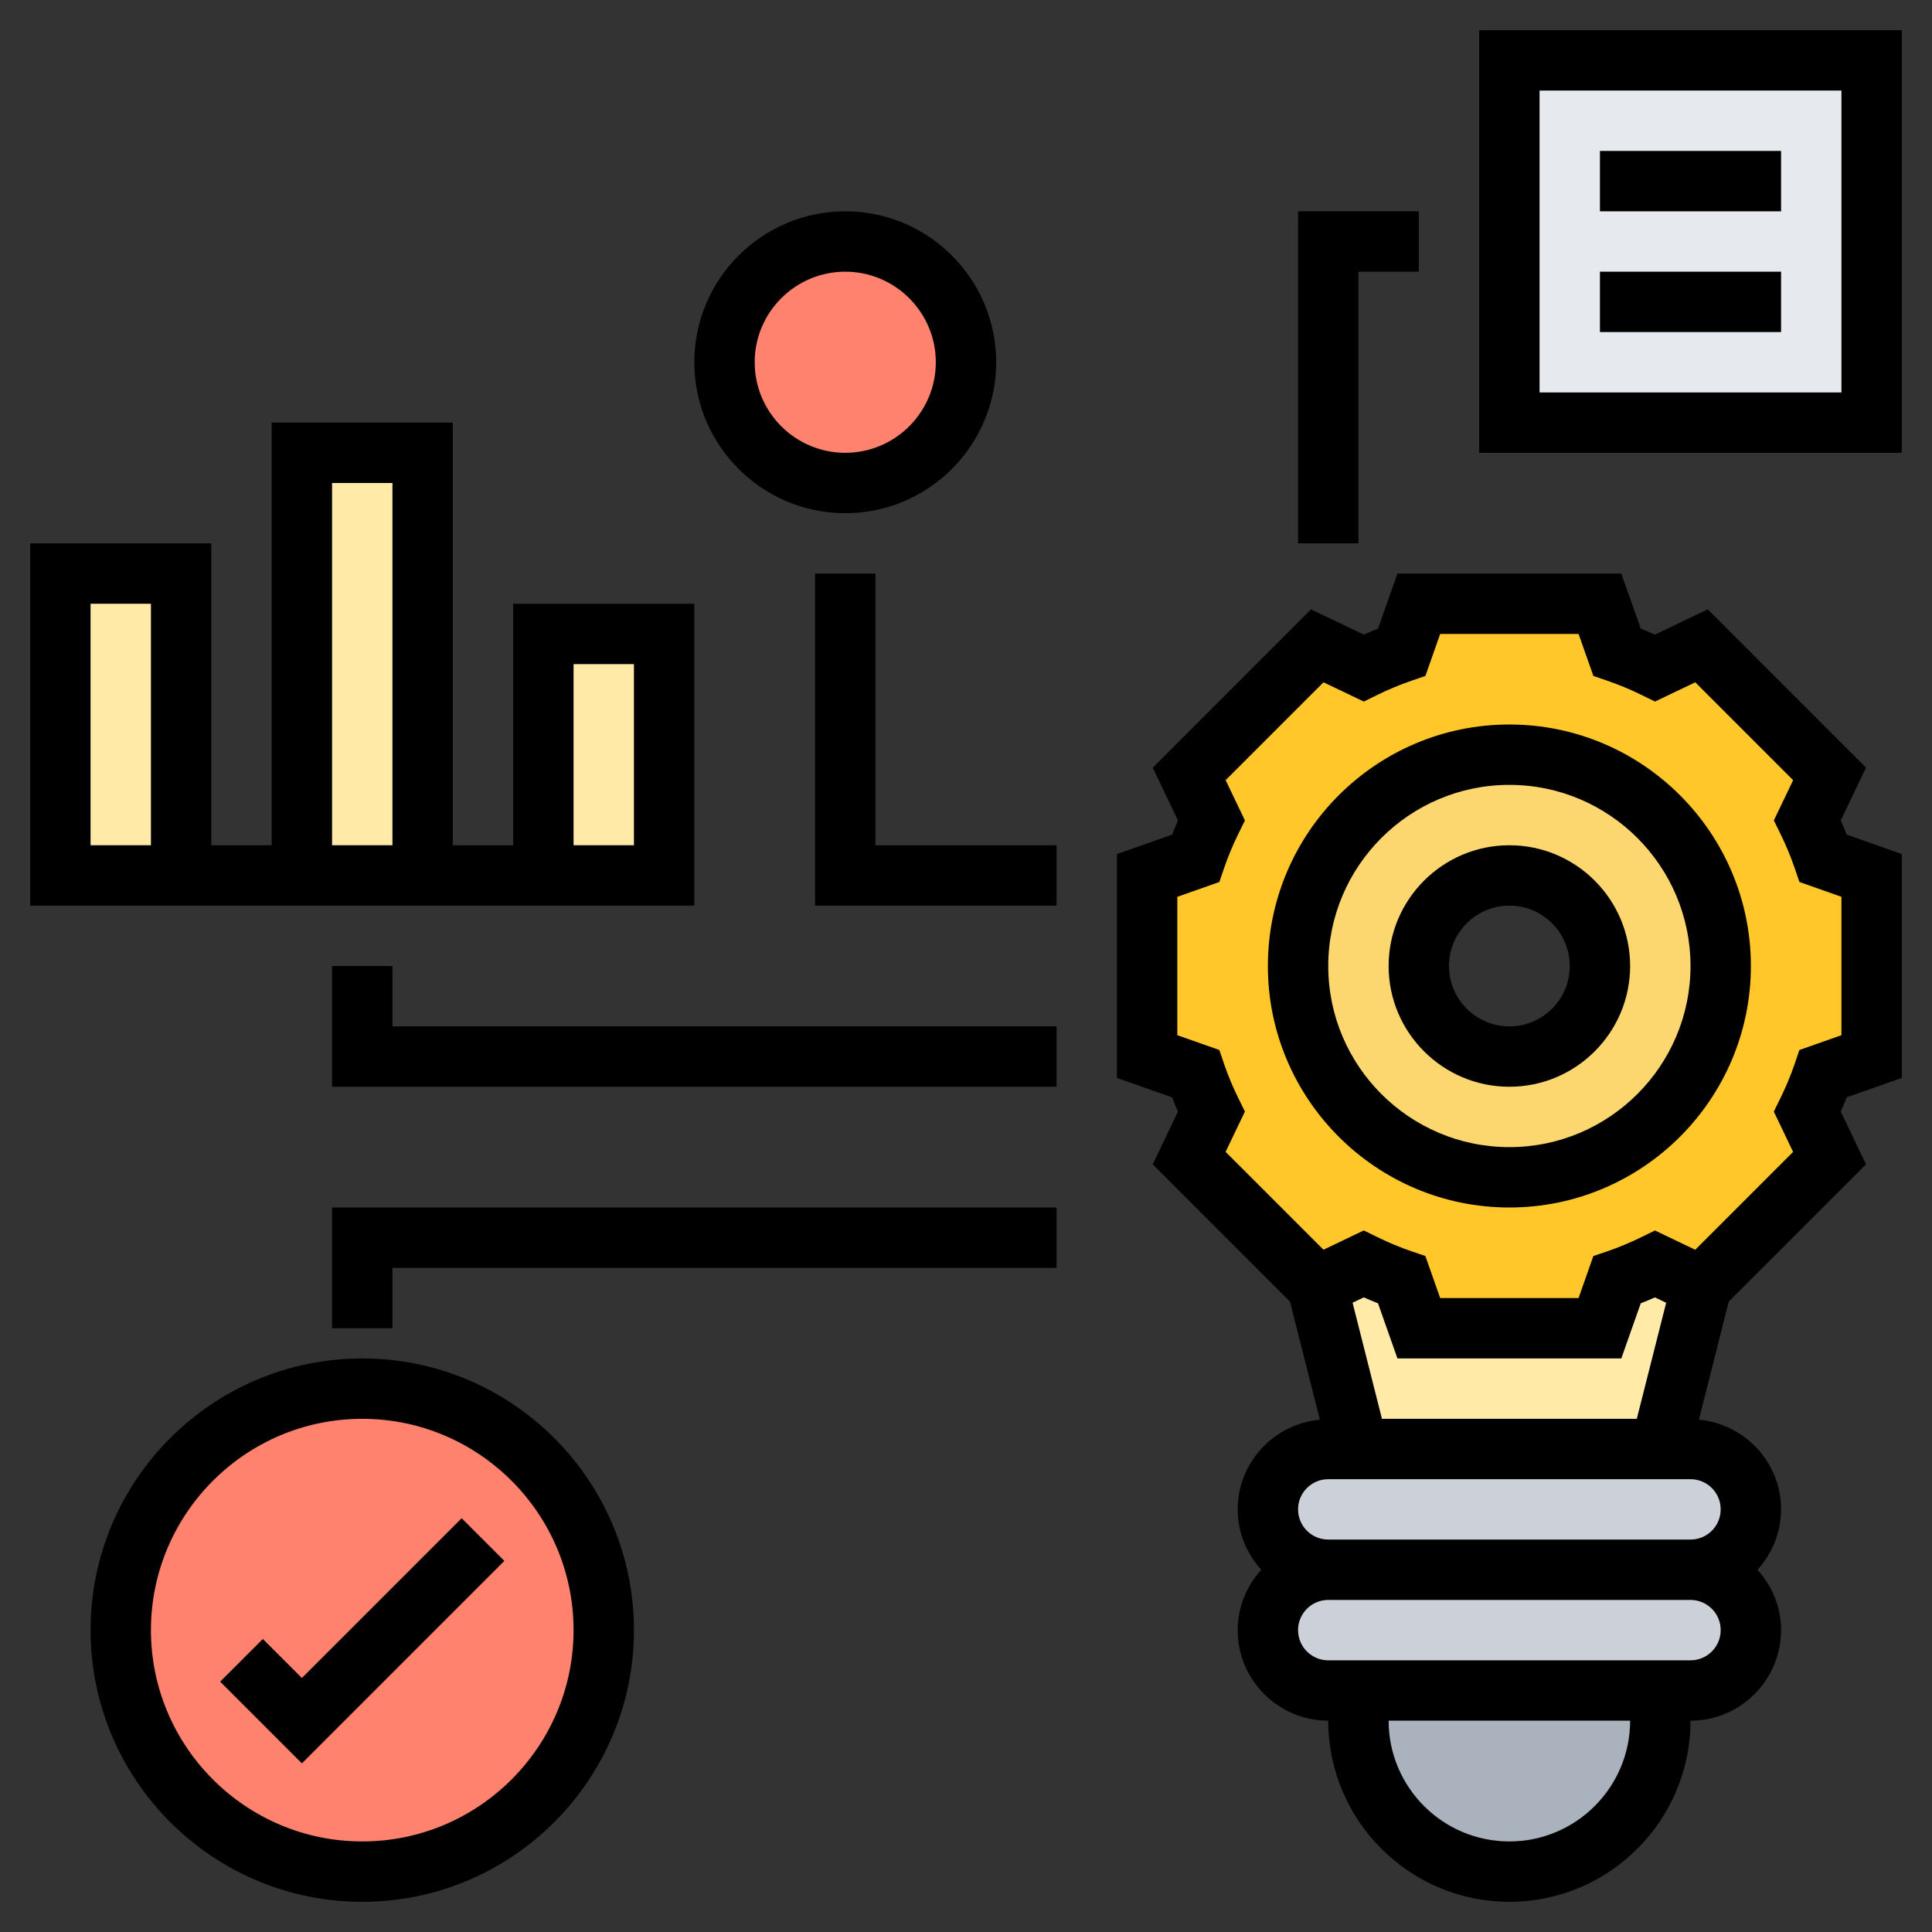 <svg xmlns="http://www.w3.org/2000/svg" id="Layer_5" height="512" viewBox="0 0 64 64" width="512"><rect x="0" y="0" width="64" height="64" fill="#333333" stroke="none"/><g><g><g><path d="m55 56v1c0 1.38-.56 2.63-1.46 3.54-.91.9-2.16 1.46-3.54 1.46-2.76 0-5-2.24-5-5v-1z" fill="#aab2bd"></path></g><g><path d="m56 52c1.1 0 2 .9 2 2 0 .55-.22 1.05-.59 1.41-.36.37-.86.59-1.41.59h-1-10-1c-1.1 0-2-.9-2-2 0-.55.22-1.05.59-1.41.36-.37.86-.59 1.41-.59z" fill="#ccd1d9"></path></g><g><path d="m56 48c1.1 0 2 .9 2 2 0 .55-.22 1.05-.59 1.41-.36.37-.86.59-1.41.59h-12c-1.1 0-2-.9-2-2 0-.55.22-1.05.59-1.41.36-.37.86-.59 1.41-.59h1 10z" fill="#ccd1d9"></path></g><g><path d="m62 29v6l-1.6.57c-.15.43-.33.85-.53 1.26l.74 1.53-4.25 4.25-1.53-.74c-.41.2-.83.38-1.26.53l-.57 1.6h-6l-.57-1.6c-.43-.15-.85-.33-1.26-.53l-1.53.74-4.25-4.25.74-1.53c-.2-.41-.38-.83-.53-1.26l-1.6-.57v-6l1.6-.57c.15-.43.33-.85.53-1.26l-.74-1.53 4.25-4.25 1.53.74c.41-.2.83-.38 1.26-.53l.57-1.6h6l.57 1.6c.43.15.85.33 1.26.53l1.53-.74 4.25 4.25-.74 1.53c.2.41.38.83.53 1.26zm-5 3c0-3.87-3.13-7-7-7s-7 3.13-7 7 3.13 7 7 7 7-3.13 7-7z" fill="#ffc729"></path></g><g><path d="m50 2h12v12h-12z" fill="#e6e9ed"></path></g><g><path d="m56.36 42.61-1.36 5.39h-10l-1.36-5.39 1.53-.74c.41.2.83.38 1.26.53l.57 1.6h6l.57-1.6c.43-.15.85-.33 1.26-.53z" fill="#ffeaa7"></path></g><g><path d="m50 25c3.87 0 7 3.13 7 7s-3.13 7-7 7-7-3.13-7-7 3.13-7 7-7zm3 7c0-1.66-1.34-3-3-3s-3 1.34-3 3 1.34 3 3 3 3-1.34 3-3z" fill="#fcd770"></path></g><g><circle cx="28" cy="12" fill="#ff826e" r="4"></circle></g><g><path d="m18 21h4v8h-4z" fill="#ffeaa7"></path></g><g><circle cx="12" cy="54" fill="#ff826e" r="8"></circle></g><g><path d="m10 15h4v14h-4z" fill="#ffeaa7"></path></g><g><path d="m2 19h4v10h-4z" fill="#ffeaa7"></path></g></g><g><path d="m50 24c-4.411 0-8 3.589-8 8s3.589 8 8 8 8-3.589 8-8-3.589-8-8-8zm0 14c-3.309 0-6-2.691-6-6s2.691-6 6-6 6 2.691 6 6-2.691 6-6 6z"></path><path d="m50 28c-2.206 0-4 1.794-4 4s1.794 4 4 4 4-1.794 4-4-1.794-4-4-4zm0 6c-1.103 0-2-.897-2-2s.897-2 2-2 2 .897 2 2-.897 2-2 2z"></path><path d="m60.978 27.177.836-1.748-5.242-5.244-1.749.836c-.155-.069-.313-.134-.471-.196l-.644-1.825h-7.416l-.644 1.826c-.158.062-.315.127-.471.196l-1.749-.836-5.242 5.244.836 1.748c-.069.157-.135.314-.196.471l-1.826.643v7.416l1.826.644c.062.157.127.314.196.471l-.836 1.749 4.547 4.547.989 3.91c-1.522.142-2.722 1.412-2.722 2.971 0 .771.301 1.468.78 2-.48.532-.78 1.229-.78 2 0 1.654 1.346 3 3 3 0 3.309 2.691 6 6 6s6-2.691 6-6c1.654 0 3-1.346 3-3 0-.771-.301-1.468-.78-2 .48-.532.78-1.229.78-2 0-1.559-1.2-2.829-2.722-2.972l.989-3.91 4.547-4.547-.836-1.749c.069-.156.135-.313.196-.471l1.826-.643v-7.416l-1.826-.645c-.062-.156-.127-.313-.196-.47zm-15.199 19.823-.973-3.845.371-.178c.156.069.313.135.471.196l.644 1.827h7.416l.644-1.826c.157-.062.314-.127.471-.196l.371.178-.973 3.844zm4.221 14c-2.206 0-4-1.794-4-4h8c0 2.206-1.794 4-4 4zm6-6h-12c-.552 0-1-.448-1-1s.448-1 1-1h12c.552 0 1 .448 1 1s-.448 1-1 1zm1-5c0 .552-.448 1-1 1h-12c-.552 0-1-.448-1-1s.448-1 1-1h12c.552 0 1 .448 1 1zm4-15.708-1.393.491-.156.459c-.13.382-.291.767-.477 1.145l-.214.436.639 1.335-3.242 3.242-1.335-.639-.436.214c-.378.186-.763.347-1.145.477l-.459.156-.49 1.392h-4.584l-.491-1.393-.459-.156c-.382-.13-.767-.291-1.145-.477l-.436-.214-1.335.639-3.242-3.242.639-1.335-.214-.436c-.186-.378-.347-.763-.477-1.145l-.156-.459-1.392-.49v-4.584l1.393-.491.156-.458c.13-.38.29-.765.477-1.146l.214-.435-.639-1.334 3.242-3.242 1.335.638.436-.214c.375-.185.761-.345 1.146-.477l.458-.157.49-1.392h4.584l.491 1.392.458.157c.385.132.771.292 1.146.477l.436.214 1.335-.638 3.242 3.242-.639 1.334.214.435c.187.381.347.766.477 1.146l.156.458 1.392.491z"></path><path d="m12 45c-4.963 0-9 4.037-9 9s4.037 9 9 9 9-4.037 9-9-4.037-9-9-9zm0 16c-3.859 0-7-3.141-7-7s3.141-7 7-7 7 3.141 7 7-3.141 7-7 7z"></path><path d="m10 55.586-1.293-1.293-1.414 1.414 2.707 2.707 6.707-6.707-1.414-1.414z"></path><path d="m49 1v14h14v-14zm12 12h-10v-10h10z"></path><path d="m53 5h6v2h-6z"></path><path d="m53 9h6v2h-6z"></path><path d="m45 9h2v-2h-4v11h2z"></path><path d="m28 17c2.757 0 5-2.243 5-5s-2.243-5-5-5-5 2.243-5 5 2.243 5 5 5zm0-8c1.654 0 3 1.346 3 3s-1.346 3-3 3-3-1.346-3-3 1.346-3 3-3z"></path><path d="m29 19h-2v11h8v-2h-6z"></path><path d="m23 20h-6v8h-2v-14h-6v14h-2v-10h-6v12h22zm-18 8h-2v-8h2zm6-12h2v12h-2zm10 12h-2v-6h2z"></path><path d="m13 32h-2v4h24v-2h-22z"></path><path d="m11 44h2v-2h22v-2h-24z"></path></g></g></svg>